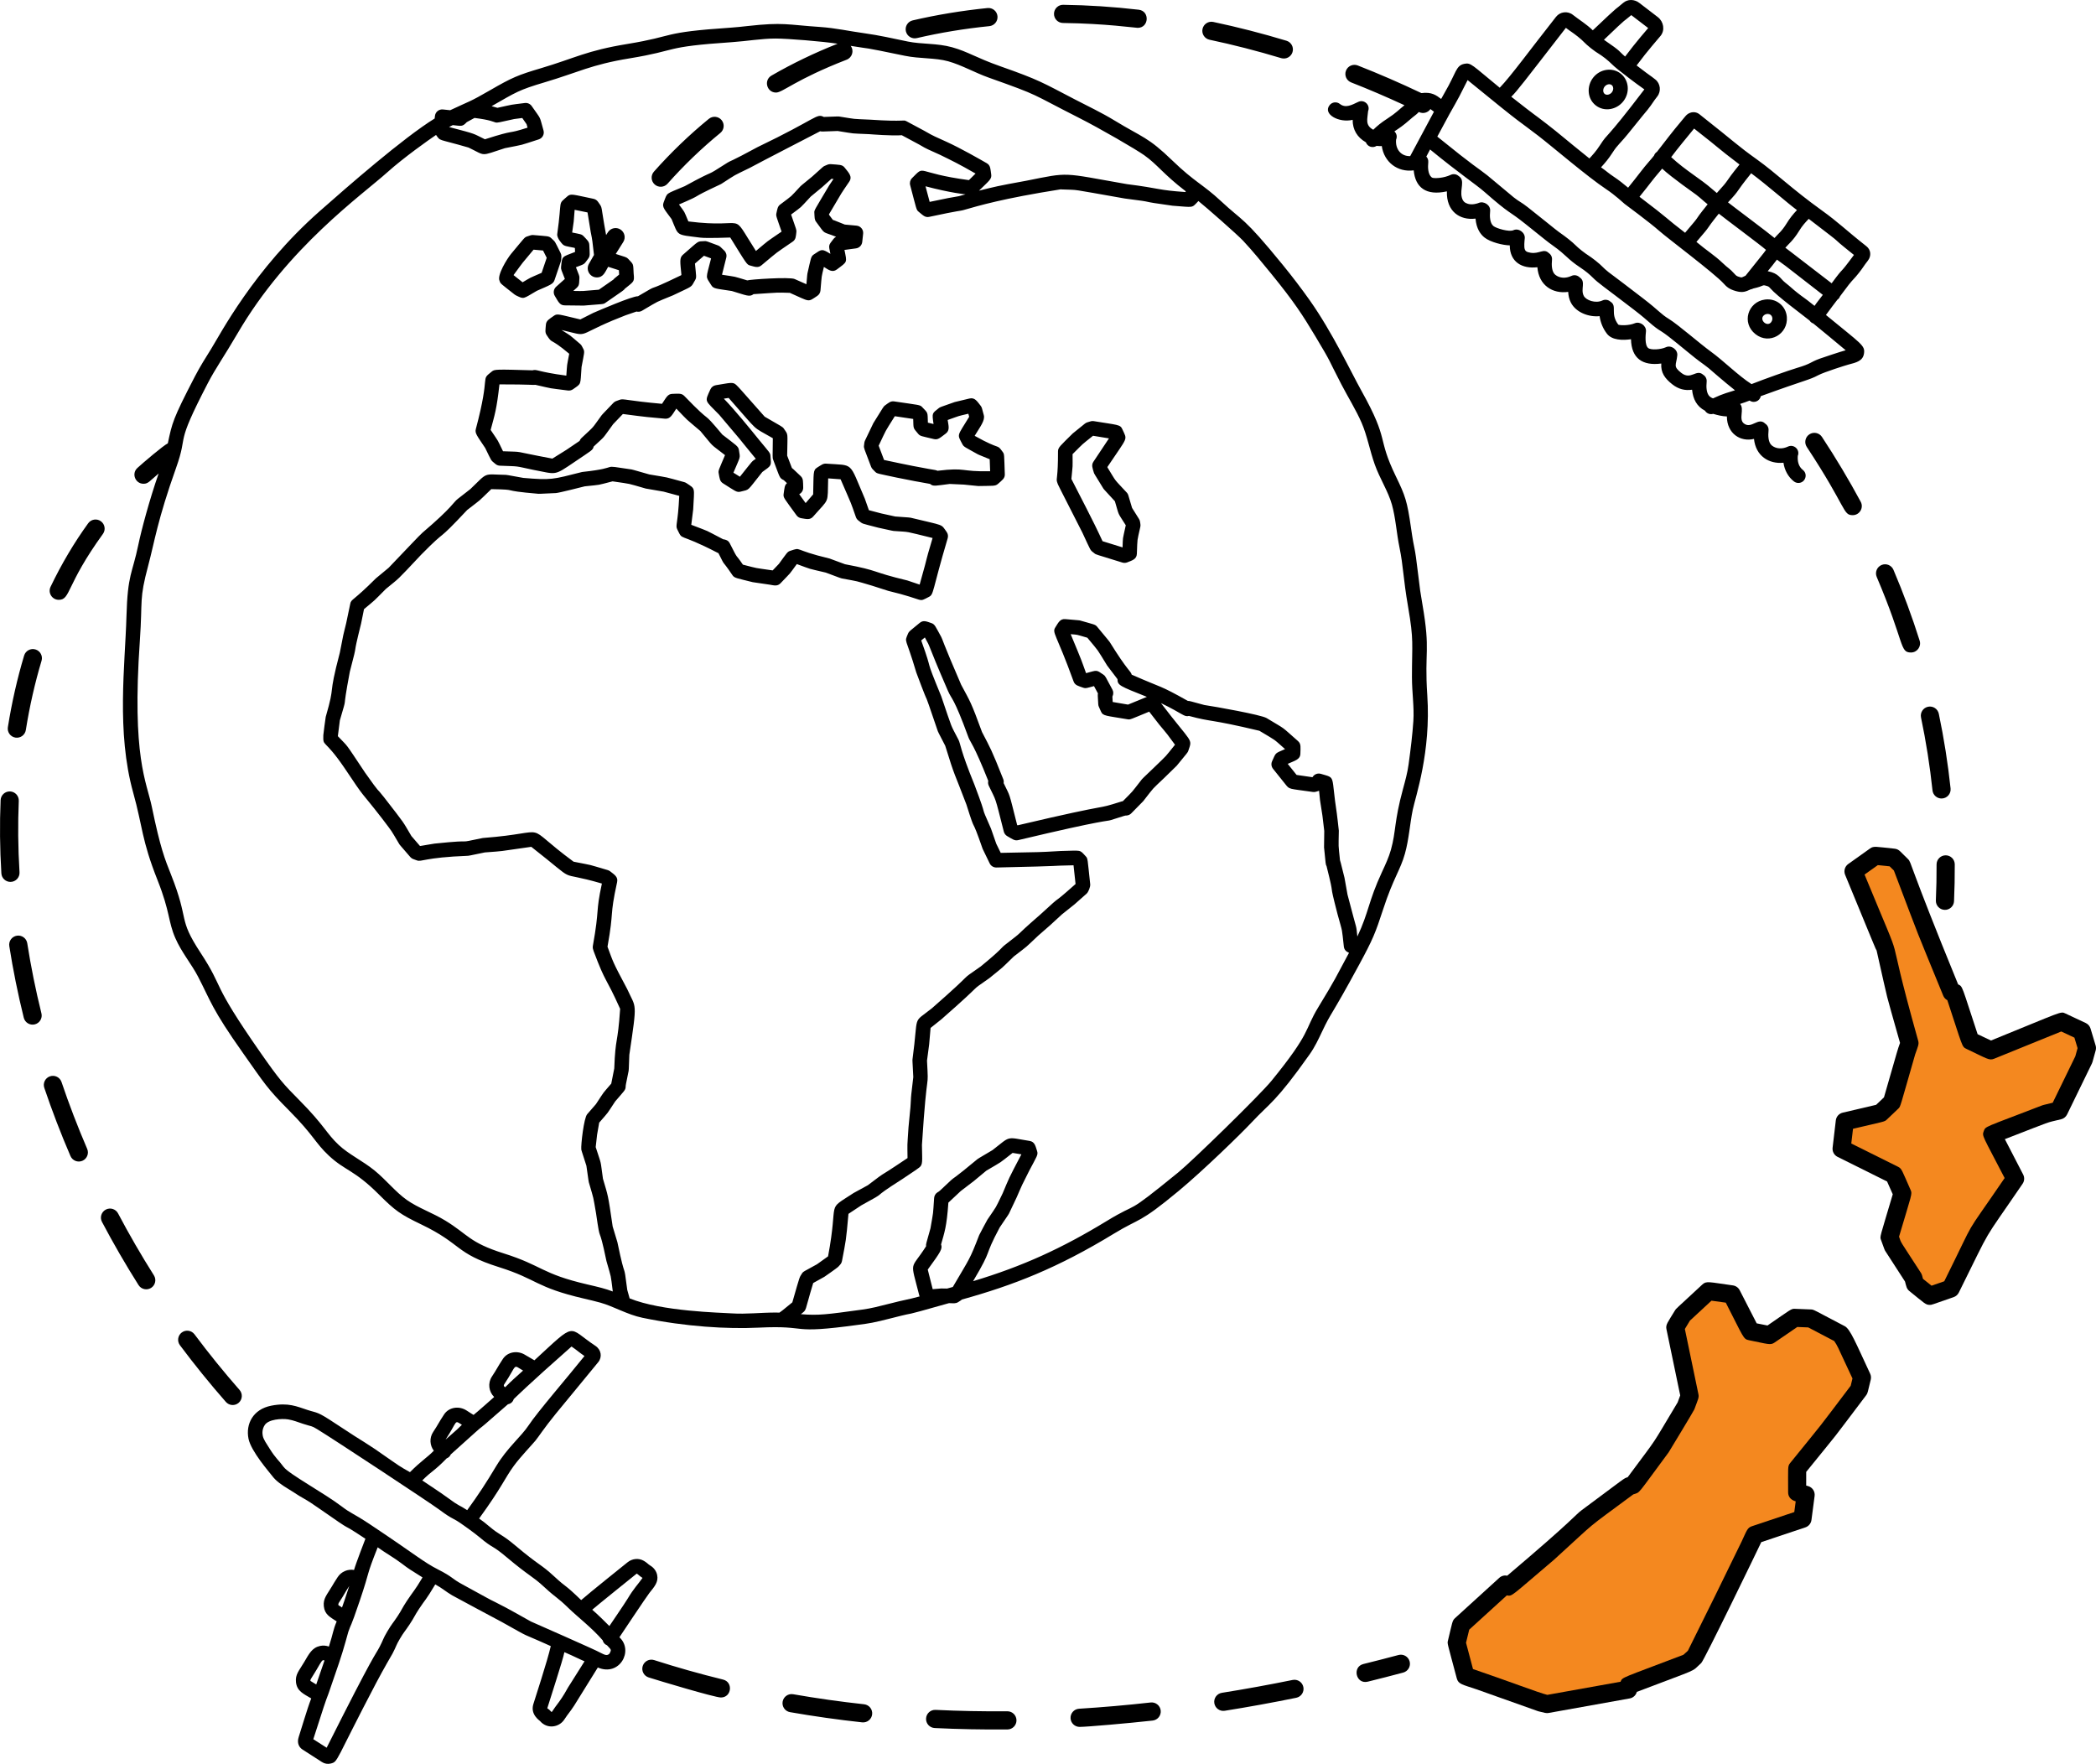<?xml version="1.0" encoding="UTF-8"?>
<svg id="b" data-name="Layer 2" xmlns="http://www.w3.org/2000/svg" width="1152.384" height="969.773" viewBox="0 0 1152.384 969.773">
  <g id="c" data-name="Tight Sketch copy 2">
    <path d="M1133.288,567.112c-39.378,15.982-38.153,16.188-40.925,14.877l-11.233-5.318c-2.597-1.229-1.897-.838-10.477-26.745-2.256-1.204-1.252-.042-16.434-37.143l-12.95-34.16-2.343-2.312-6.508-.659-7.281,5.184,15.077,36.544c1.225,1.934.53-.077,7.064,28.649,7.851,27.986,7.968,27.081,7.255,29.141-2.117,6.119-.298.122-9.555,32.2-.497,1.722-.947,1.838-7.596,8.17-1.338,1.274-.854.901-18.594,5.067l-.953,8.098c27.789,13.821,27.037,12.972,28.032,15.216,4.834,10.892,5.504,11.432,4.813,13.767l-6.583,22.234c1.456,3.993-.601.375,12.043,19.932.28.433.49.906.625,1.403l.498,1.847,4.701,3.77,6.995-2.428c19.348-38.933,8.696-20.842,33.195-56.757-12.228-23.641-12.53-23.01-11.479-25.784,1.082-2.852.997-2.154,32.152-14.181.201-.078.406-.142.614-.192l5.146-1.252,12.429-25.528,1.234-4.473-1.737-5.779-7.227-3.385Z" fill="none" stroke-width="0"/>
    <path d="M1008.455,737.307l-14.284-7.494-6.026-.239c-13.122,8.997-13.521,9.879-16.261,9.333-10.432-2.078-12.347-1.839-13.798-4.665l-9.259-18.044-7.867-1.078-11.84,10.966-2.782,4.592c7.952,38.259,7.961,36.711,7.258,38.618-2.967,8.055.397,1.69-16.169,29.187-16.91,22.795-15.854,21.919-17.872,22.598l-1.567.527c-42.641,31.628-3.989,2.395-65.448,54.448-1.158.979-2.665,1.354-4.09,1.098l-20.673,18.828-1.755,7.208,3.834,14.458c19.942,6.781,36.009,13.034,40.848,14.189l40.282-7.221c1.174-2.755.951-1.988,34.567-14.818l2.442-2.206c5.203-10.488,24.292-48.841,32.279-65.871,1.211-2.579.724-1.865,26.233-10.396l.772-5.879-.545-.154c-2.14-.605-3.617-2.559-3.614-4.783l.013-13.026c.003-3.501,1.01-1.512,34.386-45.593l.968-4.005c-9.689-20.738-7.805-17.064-10.03-20.577Z" fill="none" stroke-width="0"/>
    <path d="M1014.245,729.131c-17.628-9.249-17.004-9.135-18.562-9.196l-8.791-.349c-2.178-.097-2.007.182-15.121,9.173l-5.946-1.184-9.344-18.211c-.74-1.442-2.137-2.433-3.743-2.652-13.25-1.816-14.526-2.579-16.804-.472-15.041,13.93-14.43,13.252-14.947,14.105-4.09,6.75-5.298,7.902-4.771,10.442l7.568,36.412-1.41,3.828c-15.683,26.08-9.332,16.697-27.464,41.138-2.457.827-.3-.418-25.326,18.145-3.776,2.811-3.638,4.436-40.902,35.998-1.529-.324-3.167.084-4.376,1.186l-24.34,22.168c-1.579,1.438-1.441,2.331-3.894,12.405-.407,1.675-.39.884,4.865,20.698.859,3.238,3.005,3.361,10.859,6.031l33.697,11.977c.167.06.337.11.51.151l3.401.812c.378.09.765.135,1.152.135.293,0,.586-.026.876-.078l44.576-7.991c1.905-.341,3.423-1.753,3.919-3.598,35.791-13.661,29.391-10.431,35.42-15.877,1.6-1.445,31.025-62.233,33.009-66.464l24.239-8.106c1.801-.602,3.101-2.179,3.348-4.062l1.735-13.213c.321-2.444-1.2-4.754-3.572-5.424l-1.058-.299.008-7.511c21.586-26.662,10.727-12.774,32.999-42.189.829-1.096.744-1.317,2.488-8.533.265-1.095.149-2.248-.328-3.268-8.004-17.131-10.956-24.544-13.974-26.126Z" fill="#000" stroke-width="0"/>
    <path d="M1017.517,761.889c-20.136,26.595-12.533,16.849-33.28,42.474-1.465,1.809-1.105,2.177-1.119,16.146-.002,2.123,1.193,4.098,4.16,4.937l-.772,5.879-23.312,7.796c-2.531.846-2.793,2.327-5.631,8.379-17.864,36.599-11.079,22.823-29.568,60.091l-2.442,2.206c-34.559,13.19-33.437,12.164-34.567,14.818l-40.282,7.221c-4.635-1.106-21.58-7.637-40.848-14.189l-3.834-14.458,1.755-7.208,20.673-18.828c3.093.555,1.977.692,26.029-19.68,25.471-23.207,15.447-15.052,43.509-35.867,4.04-1.359,1.431,1.15,19.439-23.125.137-.185,13.789-22.724,14.106-23.584,2.115-5.742,2.648-6.489,2.266-8.329l-7.46-35.892,2.782-4.592,11.84-10.966,7.867,1.078c9.872,19.24,9.569,20.022,12.707,20.647,10.686,2.129,11.841,2.855,14.127,1.287l12.484-8.559,6.026.239,14.284,7.494c2.23,3.521.345-.152,10.03,20.577l-.968,4.005Z" fill="#f4881f" stroke-width="0"/>
    <path d="M1152.173,574.788l-2.789-9.275c-.407-1.352-1.37-2.467-2.648-3.066l-11.2-5.247c-2.73-1.278-1.394-1.151-40.896,14.881l-7.341-3.476c-8.869-26.781-8.108-26.183-10.72-27.398-27.747-67.808-25.456-66.81-27.563-68.891l-4.36-4.303c-.807-.796-1.861-1.292-2.988-1.406-10.306-1.043-11.458-1.573-13.487-.128l-12.019,8.556c-1.883,1.34-2.592,3.802-1.71,5.938,17.181,41.643,16.688,40.637,17.313,41.624,7.656,33.656,3.554,17.561,12.876,50.794-1.767,5.11-.181-.04-8.83,29.933l-4.3,4.095-18.381,4.317c-2.034.478-3.552,2.178-3.796,4.253l-1.768,15.025c-.245,2.081.844,4.092,2.72,5.025l27.231,13.544,3.123,7.037c-7.229,24.415-7.188,23.094-6.433,25.164,1.986,5.443,1.923,5.407,2.34,6.052l10.832,16.754c.691,2.563.845,3.992,2.406,5.243,8.39,6.728,8.882,7.593,11.214,7.593,1.124,0,.374.16,13.131-4.268,1.228-.426,2.24-1.317,2.818-2.481,19.404-39.046,11.478-25.246,35.078-59.843,1.028-1.507,1.147-3.458.309-5.079l-10.063-19.456c27.771-10.72,21.497-8.632,30.931-10.927,1.437-.35,2.643-1.321,3.29-2.651l13.651-28.039c.133-.274.241-.559.322-.853l1.737-6.294c.249-.901.238-1.855-.031-2.75Z" fill="#000" stroke-width="0"/>
    <path d="M1141.017,580.75l-12.429,25.528c-5.51,1.341-5.339,1.282-5.76,1.444-32.29,12.465-31.092,11.387-32.152,14.181-1.056,2.784-.747,2.149,11.479,25.784-24.503,35.92-13.845,17.818-33.195,56.757l-6.995,2.428-4.701-3.77c-.408-1.515-.555-2.374-1.122-3.25-12.561-19.428-10.512-15.733-12.043-19.932,7.015-23.691,7.371-23.38,6.36-25.658-4.847-10.921-4.784-11.713-6.917-12.774l-25.705-12.784.953-8.098c17.647-4.144,17.273-3.81,18.594-5.067l6.25-5.952c1.386-1.32.748-.147,9.313-29.829,1.591-4.599,2.219-5.618,1.675-7.554-21.015-74.914-3.687-28.841-29.485-91.37l7.281-5.184,6.508.659,2.343,2.312c16.307,43.017,10.114,27.229,27.125,68.803.446,1.089,1.253,1.964,2.258,2.5,8.482,25.615,7.892,25.522,10.477,26.745,11.419,5.406,12.523,6.527,15.225,5.432l36.933-14.99,7.227,3.385,1.737,5.779-1.234,4.473Z" fill="#f4881f" stroke-width="0"/>
    <path id="d" data-name="Globe" d="M131.706,764.188c1.821,2.076,1.614,5.235-.462,7.056-2.077,1.82-5.235,1.614-7.056-.462-8.781-10.012-17.28-20.504-25.26-31.183-1.653-2.212-1.2-5.345,1.012-6.999,2.212-1.653,5.345-1.2,6.999,1.012,7.825,10.472,16.158,20.758,24.768,30.576ZM553.82,940.859c-13.345.115-26.575-.149-39.439-.771-2.754-.131-5.102,1.994-5.235,4.753-.133,2.758,1.995,5.102,4.753,5.235,13.107.633,26.488.897,40.006.782,2.762-.024,4.981-2.281,4.958-5.042-.023-2.688-2.181-4.958-5.042-4.958ZM632.63,936.026c-13.18,1.477-26.42,2.631-39.353,3.432-2.756.17-4.852,2.543-4.681,5.299.164,2.651,2.365,4.691,4.985,4.691,3.85,0,26.972-2.007,40.162-3.484,2.744-.307,4.72-2.781,4.412-5.525s-2.78-4.723-5.525-4.412ZM710.69,923.639c-13.012,2.652-26.099,5.03-38.899,7.068-2.727.434-4.586,2.997-4.152,5.724.432,2.712,2.978,4.585,5.724,4.152,12.941-2.061,26.171-4.464,39.324-7.145,2.706-.552,4.452-3.192,3.901-5.898-.551-2.706-3.191-4.446-5.898-3.901ZM64.911,667.132c-1.289-2.442-4.312-3.378-6.755-2.088-2.442,1.289-3.377,4.313-2.088,6.755,6.213,11.775,12.979,23.462,20.107,34.738,1.475,2.334,4.565,3.03,6.898,1.554,2.334-1.476,3.03-4.564,1.554-6.898-6.99-11.057-13.623-22.517-19.716-34.062ZM32.305,329.786c6.592,0,3.822-7.983,24.277-36.222,1.62-2.236,1.12-5.362-1.116-6.982-2.236-1.62-5.362-1.121-6.982,1.116-7.75,10.699-14.71,22.451-20.685,34.927-1.595,3.331.856,7.161,4.506,7.161ZM10.729,479.565c-.834-13.654-.929-26.778-.402-39.224.117-2.759-2.025-5.09-4.784-5.207-2.776-.107-5.09,2.025-5.207,4.784-.558,13.181-.418,26.654.412,40.256.162,2.652,2.364,4.695,4.986,4.695,2.896,0,5.171-2.437,4.996-5.305ZM14.99,518.61c-.427-2.728-2.983-4.592-5.712-4.167-2.728.426-4.594,2.984-4.167,5.712,2.042,13.057,4.719,26.311,7.959,39.393.662,2.671,3.363,4.316,6.056,3.651,2.68-.664,4.315-3.375,3.651-6.056-3.17-12.799-5.79-25.764-7.787-38.534ZM33.825,594.896c-.885-2.616-3.722-4.02-6.338-3.135-2.616.884-4.02,3.722-3.135,6.338,4.253,12.577,9.095,25.189,14.391,37.487,1.092,2.536,4.033,3.707,6.57,2.615,2.536-1.092,3.707-4.034,2.615-6.57-5.19-12.052-9.935-24.411-14.103-36.735ZM19.493,357.064c-2.645-.793-5.432.707-6.226,3.352-3.767,12.555-6.776,25.807-8.944,39.388-.435,2.727,1.422,5.291,4.149,5.726,2.738.435,5.292-1.432,5.726-4.149,2.098-13.144,5.007-25.959,8.647-38.09.793-2.645-.707-5.433-3.352-6.226ZM397.541,923.423c-12.783-3.133-25.527-6.735-37.878-10.705-2.631-.846-5.446.601-6.291,3.23s.601,5.445,3.23,6.291c5.402,1.736,36.409,11.042,39.752,11.042,5.879,0,6.896-8.457,1.187-9.857ZM475.088,937.009c-13.121-1.433-26.245-3.29-39.006-5.518-2.725-.478-5.311,1.345-5.786,4.065-.475,2.72,1.345,5.311,4.065,5.786,12.971,2.265,26.308,4.152,39.641,5.608,2.746.298,5.214-1.682,5.513-4.428.3-2.745-1.682-5.214-4.427-5.513ZM768.902,909.921c-6.402,1.708-12.889,3.374-19.28,4.948-6.339,1.563-4.134,11.312,2.393,9.71,6.453-1.59,13.002-3.271,19.466-4.996,2.668-.712,4.254-3.452,3.542-6.12-.712-2.668-3.455-4.256-6.12-3.542ZM784.729,382.268c2.083,31.299-6.499,55.73-7.99,62.939-1.609,7.784-2.054,16.09-4.307,24.149-2.556,9.143-6.383,13.398-11.979,30.584-4.261,13.091-5.723,16.652-13.158,30.383-16.004,29.57-15.087,25.546-20.39,36.793-1.988,4.216-4.044,8.577-6.856,12.553-18.801,26.588-21.794,26.61-31.772,37.291-6.05,6.475-26.877,26.711-40.231,37.804-22.142,18.393-20.919,14.545-35.624,23.507-31.166,18.992-55.191,28.331-83.561,36.214-.465.428-.297.286-2.042,1.409-1.342.863-2.415.631-5.058.575-31.26,8.863-13.522,3.614-31.523,8.237-10.303,2.646-12.144,2.833-17.856,3.616-40.16,5.524-26.097.191-55.366,1.617-17.147.834-40.039-.514-63.758-5.418-8.457-1.748-15.739-6.243-23.159-8.318-2.927-.818-5.973-1.526-8.918-2.211-27.002-6.277-25.538-10.611-46.771-17.297-24.482-7.709-20.225-12.658-42.815-23.508-11.521-5.534-14.367-7.566-23.308-16.506-13.6-13.595-18.529-12.941-27.466-21.292-7.694-7.189-8.092-10.936-21.87-24.819-12.279-12.377-13.271-14.515-25.287-31.51-17.418-24.636-17.677-28.436-24.779-42.118-3.572-6.877-9.089-13.368-12.488-21.182-4.052-9.314-2.747-14.139-9.789-31.889-8.846-22.293-8.116-29.218-13.355-48.003-9.347-33.485-4.456-70.402-3.723-96.969.653-23.528,3.197-23.27,6.512-39.304,1.649-7.976,6.153-24.897,11.181-39.266-5.113,4.346-5.746,5.646-8.312,5.646-4.547,0-6.731-5.621-3.375-8.69,2.938-2.687,14.313-12.41,16.732-13.53,2.414-11.223,2.539-12.996,14.888-36.781,2.746-5.287,5.928-10.363,9.005-15.271,4.83-7.704,23.219-43.459,59.499-75.502,15.207-13.43,46.05-40.395,63.318-51.047l.166-1.449c.25-2.18,2.211-3.751,4.389-3.524l3.982.416c11.023-5.217,10.225-4.202,22.009-11.023,11.994-6.946,15.291-8.326,27.831-12.048,18.901-5.611,25.013-9.654,47.426-13.325,27.644-4.527,17.524-6.338,57.215-9.014,2.981-.201,5.931-.529,9.054-.877,19.716-2.194,21.492-.713,39.84.521,8.365.564,16.33,2.353,24.221,3.428,8.207,1.118,16.201,2.961,23.969,4.566,7.627,1.577,16.157.857,24.415,3.167,8.776,2.454,13.017,5.704,26.669,10.51,21.442,7.548,22.9,8.854,40.892,18.197,7.186,3.729,14.587,7.211,21.596,11.483,15.8,9.627,18.361,8.967,31.984,22.14,12.115,11.718,16.96,13.192,26.485,22.091,12.534,11.712,12.059,8.131,34.118,35.174,5.362,6.584,10.366,13.153,14.873,19.525,12.437,17.588,22.76,39.618,28.5,49.905,15.636,28.029,8.134,24.829,18.901,47.004,5.043,10.386,6.173,13.508,8.217,27.868,2.166,15.206,1.819,7.513,4.018,26.252.935,7.983,1.161,9.476,2.32,16.2,4.538,26.295,1.002,24.877,2.664,49.927ZM246.888,69.836c15.843,4.154,12.741,3.378,19.723,6.742,18.176-5.831,10.897-2.372,23.447-6.39l-.542-1.894-2.367-3.417-4.425.57c-16.268,3.541-4.066,1.624-21.839-.607-.296.125-.019-.017-4.247,2.316-2.444,2.6-2.894,2.131-7.693,1.631-.692.343-1.38.69-2.057,1.048ZM336.913,710.053c-1.321-10.226-.561-6.397-3.487-16.728-4.696-22.598-2.947-7.119-5.735-26.371-1.817-10.243-.882-6.358-3.952-16.932-.123-.424-.067-.189-1.332-9.085-2.848-8.868-2.753-8.452-2.813-9.048-.246-2.451,1.388-17.16,3.247-19.302l4.815-5.541c5.322-8.042,2.866-4.783,8.416-11.268.034-.367.183-1.028,1.646-8.312.678-18.105,1.875-12.42,3.234-32.798-8.252-18.423-7.709-13.404-14.533-31.632-.355-1.11-.672-1.828-.465-2.983,3.834-21.323,1.36-17.657,4.97-34.28-27.106-7.892-10.995,1.608-38.822-20.189-21.074,2.953-13.026,2.108-25.546,3.082-9.189,1.892-8.736,1.823-9.205,1.84-24.458.948-25.366,3.545-28.227,2.515-1.784-.64-2.678-.824-3.537-1.819-6.154-7.131-5.838-6.725-6.09-7.15-5.219-8.761-3.031-5.552-9.436-14.049-13.038-16.818-8.17-9.042-20.812-27.987-11.238-16.451-11.638-11.023-11.491-17.789.007-.328,1.17-9.555,1.321-10.077,5.673-19.591.839-9.035,7.768-35.37,3.775-19.859,1.273-4.809,5.719-26.823.545-2.695,1.288-1.163,14.107-13.99.214-.214.239-.221,6.986-5.785,10.142-10.541,16.98-17.927,18.651-19.35,16.606-14.139,16.797-16.549,19.388-18.565l6.888-5.362c10.027-9.652,6.761-8.074,19.57-7.829.497.01.024-.046,9.563,1.671,15.474,1.313,16.014.877,32.076-3.191.182-.046.367-.08.553-.1,22.837-2.462,7.73-4.193,26.91-1.352.39.059.017-.03,9.729,2.736,12.102,2.063,7.087.955,19.247,4.245.418.113.814.293,1.175.533,5.139,3.427,4.277,2.019,3.704,14.467-.012.253-.128,1.118-1.051,8.448,11.419,4.41,6.109,2.035,17.5,7.938,1.58.227,2.855.628,3.675,2.251,5.06,10.005,2.542,4.842,7.208,11.719,9.032,2.301,5.332,1.56,16.37,3.164l3.419-3.586c4.412-5.985,4.585-6.64,6.214-7.17,6.745-2.193.752-.726,21.624,4.221.351.083.02-.025,8.508,3.138,19.507,3.67,13.817,4.039,34.285,8.93.314.076.716.225,6.755,2.272,6.002-21.303,1.858-7.879,7.115-25.617-16.349-3.975-11.591-3.164-21.396-3.871-.441-.032-.022.036-8.452-1.796-10.072-2.648-8.116-1.825-10.944-3.956-.629-.474-1.104-1.123-1.366-1.865-3.257-9.24-1.417-4.64-8.417-20.797l-6.832-.501c-.414,14.521.918,10.486-8.261,21.014-1.751,2.008-3.836,1.293-6.499.896-1.068-.159-2.026-.743-2.656-1.62-6.73-9.351-7.395-9.626-7.068-11.777.516-3.39.454-4.661,1.831-5.884l-1.739-1.643c-2.512-1.195-2.063-1.346-5.861-11.263-.402-1.051-.303-1.128-.176-11.749l-.061-.089c-12.161-7.063-6.651-2.255-24.234-22.124l-2.634.411c6.023,6.196,14.423,16.535,19.465,22.766,5.579,6.793,6.008,6.939,6.145,8.601.474,5.723.837,5.144-4.452,8.948-8.865,11.077-6.694,9.436-11.941,10.805-2.216.575-3.031-.417-9.688-4.576-1.84-1.15-1.851-2.859-2.361-5.49-.306-1.578.015-1.778,3.458-9.955l-.013-.085c-9.127-7.115-5.299-3.425-13.534-13.226-9.464-8.078-5.616-4.448-13.211-12.312-2.2,3.266-3.249,5.808-6.226,5.536-8.825-.792-9.896-.82-23.023-2.565l-.218.081-5.249,5.476c-6.706,9.172-3.706,5.74-10.734,12.335-.46,2.051-1.135,2.079-10.273,8.303-11.901,8.062-9.841,6.939-22.948,4.489-10.927-2.286-6.703-1.806-18.348-2.279-.889-.036-1.739-.367-2.419-.94-2.821-2.383-1.766-.93-5.637-8.791-4.585-6.868-5.757-8.144-5.152-10.41,8.436-31.633,2.086-26.232,8.847-31.68,1.472-1.186,2.487-1.192,22.347-.613,2.39-.77,2.585.821,18.557,2.915.566-7.565.124-4.096,1.591-12.016-11.268-9.509-8.805-4.802-12.42-10.317-.966-1.474-.631-2.665-.41-5.634.174-2.349,1.915-3.139,4.362-4.905,1.961-1.415,2.649-.791,14.567,1.978.083-.02,6.945-3.522,7.172-3.619,2.631-1.113,21.542-9.317,24.533-9.129,14.387-8.449.799-.444,23.725-11.548l.154-.267c-.679-7.129-1.157-9.277.825-10.995,9.472-8.202,7.6-7.243,11.906-7.499,1.106-.062,1.11.051,7.409,2.381,1.051.388,1.446.927,3.422,2.828,1.033.994,1.456,2.463,1.108,3.854l-2.354,9.415c9.086,1.441,5.089.524,13.915,3.12,1.215-.526,23.387-2.027,26.062-.743,1.101.528.287.158,6.438,2.853.498-5.658.472-5.565.565-5.962,1.948-8.336,1.807-9.292,3.562-10.454,4.315-2.859,4.249-3.273,9.06-.295-.983-4.915-1.263-4.423,1.768-8.274.373-.474.845-.853,1.376-1.114-8.266-3.297-5.392-.732-11.01-8.238-.924-1.234-.797-2.263-.957-4.863-.101-1.634-.194-1.026,8.199-15.223.105-.179.034-.064,2.328-3.45l-1.119-.09c-6.421,5.766-3.787,3.52-11.368,9.743-6.864,7.343-4.073,4.793-10.825,9.895,2.914,8.469,3.048,8.441,2.895,9.668-.275,2.206-.198,3.984-2.004,5.229-10.686,7.353-6.755,4.337-17.202,13.034-1.913,1.591-3.732.753-6.138.12-1.899-.5-1.77-.486-10.986-15.375l-.116-.033c-.102.004-12.898.501-16.425.048-13.744-1.746-11.726-.728-15.746-10.19-3.656-5.07-5.407-6.511-4.359-9.181,2.284-5.818.67-4.2,11.599-8.916,19.787-10.842,8.929-3.574,23.575-12.967,1.724-1.102.965-.094,16.455-8.5,32.984-15.821,32.283-18.657,36.435-16.596,8.269-.287,7.952-.307,8.487-.222,10.105,1.589,6.222,1.223,16.89,1.713,20.008,1.349,18.017-.201,20.12.904,19.421,10.231,8.642,5.226,21.854,11.219,8.187,3.731,18.328,9.586,22.225,11.818,2.07,1.187,1.983,2.984,2.458,6.143.402,2.678-1.266,3.561-6.722,8.96,9.022-2.219,9.697-2.495,25.903-5.436,24.307-4.841,19.075-4.531,55.383,1.836,18.815,2.386,16.655,3.287,32.347,4.366l-.038-.485c-12.283-9.414-15.472-14.629-22.762-19.784-4.666-3.299-24.075-14.578-35.864-20.541-27.409-13.863-20.545-11.781-49.589-22.104-7.755-2.756-14.863-6.905-22.281-8.979-7.178-2.006-15.659-1.337-23.881-3.037-26.163-5.409-16.842-3.316-29.75-5.448,2.01,2.748.761,6.446-2.211,7.6-28.151,10.931-35.149,18.07-38.833,18.07-5.099,0-6.922-6.776-2.509-9.329,11.5-6.653,23.726-12.536,36.352-17.516-8.136-1.275-27.625-2.857-34.079-2.857-7.796,0-15.873,1.448-23.897,1.988-38.886,2.622-28.668,4.372-56.459,8.928-21.101,3.454-28.31,7.717-46.442,13.099-14.589,4.331-15.676,5.381-29.343,13.164l3.186.919c9.936-2.164,6.02-1.478,15.068-2.644,1.483-.193,2.948.461,3.799,1.689,5.584,8.06,4.019,4.807,6.477,13.394.595,2.077-.568,4.251-2.626,4.91-11.71,3.749-6.877,2.493-18.628,4.841-13.904,4.461-10.106,4.4-19.958-.348-17.446-5.068-15.208-3.282-17.879-6.931-3.772,2.536-17.771,12.434-26.741,20.493-13.991,12.57-54.741,41.193-82.389,88.619-7.399,12.695-12.039,19.072-16.342,27.361-18.701,36.023-10.335,26.561-17.44,46.533-10.323,28.999-11.781,40.405-15.313,53.661-5.115,19.193-3.023,18.186-4.608,41.255-4.481,64.426,3.703,77.559,6.6,91.571,4.721,22.832,7.116,28.585,10.55,37.239,10.337,26.052,3.432,23.402,16.236,42.944,13.529,20.653,4.782,14.548,33.035,55.025,10.34,14.814,12.584,17.245,21.315,26.045,13.749,13.859,14.743,18.154,21.652,24.608,5.527,5.164,13.133,8.69,19.603,13.959,6.46,5.263,11.52,11.801,17.752,16.208,6.228,4.405,14.048,7.018,21.18,11.364,12.581,7.668,13.102,12.042,31.995,17.992,21.668,6.824,20.583,11.184,46.18,17.135,6.337,1.473,9.662,2.255,13.921,3.853ZM510.081,698.017l2.712,10.768c6.044-.495,3.973-.422,7.924-.339,1.05-.294,2.099-.584,3.146-.874,9.491-16.234,9.14-14.663,14.499-28.526.151-.39,4.35-8.234,4.529-8.5,5.719-8.452,3.82-5.097,8.416-14.55,3.858-9.107,2.626-6.773,10.253-21.342l-4.835-.785c-8.257,6.417-4.515,3.886-14.442,9.77-8.326,6.935-5.091,4.373-14.068,11.206-4.863,4.568-6.611,6.22-6.792,6.365-.963,13.517-2.111,16.141-4.018,22.983.881,2.387-.194,4.02-7.324,13.824ZM741.693,523.856c-1.6-.673-2.645-1.683-2.843-3.408-1.238-10.788-.411-6.742-3.429-17.669-5.531-21.347-.951-6.151-6.072-26.571-.559-.994-.42-.825-1.387-10.318-.037-.365-.027-.02.114-9.049l-1.004-8.405c-1.713-11.021-1.2-7.129-1.843-13.651l-1.694.509c-.557.168-1.143.213-1.722.128-13.53-1.947-12.73-1.271-15.098-4.243l-6.797-8.495c-.942-1.177-1.142-2.783-.518-4.155,2.28-5.011,1.375-4.116,7.128-6.678-7.193-6.301-4.032-3.991-14.116-10.071-28.405-6.757-25.47-4.582-38.702-8.158-2.737.695-3.054-1.061-15.403-7.049,17.381,22.812,17.395,19.119,15.026,26.216-.333.994-.302.782-6.378,8.223-.234.285.014.024-6.751,6.586-7.542,7.227-4.894,4.245-11.646,12.874-.224.286-.069.108-6.592,6.717-.695.705-1.626,1.126-2.614,1.184-1.068.062.364-.316-8.599,2.503-2.529.798-2.15-.593-50.949,11.026-1.977.469-3.116-.54-6.007-2.187-.944-.538-1.629-1.438-1.896-2.491-5.231-20.615-3.884-16.001-8.271-25.248-.404-.853-.482-1.786-.275-2.648-8.075-20.352-9.964-21.382-10.873-23.879-8.335-22.764-9.095-20.52-11.31-25.639-12.64-29.199-8.785-22.338-12.68-29.336l-2,1.644c7.325,20.315.993,6.374,11.021,30.738,6.703,19.594,4.588,14.395,9.443,23.811,1.207,2.337.816,5.197,8.808,24.775,8.361,22.108,1.928,7.88,9.103,24.171.1.225.381,1.058,2.874,8.25l2.46,5.039c25.246-.556,18.314-.191,32.973-1.028,11.777-.233,10.165-.951,13.758,2.907,1.209,1.298.924,1.133,2.468,15.362.154,1.416-.949,4.261-2.013,5.209-8.128,7.223-5.019,4.626-13.539,11.381-8.014,7.392-5.031,4.71-13.023,11.667-8.208,7.713-4.702,4.719-13.446,11.477-7.917,7.667-4.408,4.557-13.465,11.94-12.705,8.914-.237-.262-26.356,22.616l-5.92,4.723c-.939,11.181-.502,7.063-1.964,17.961.96,18.704.18.011-2.786,46.38.09,8.825.676,10.824-1.543,12.449-2.318,1.698-.262.282-9.271,6.33-19.623,12.445-5.923,5.387-22.54,14.435l-7.048,4.668c-1.387,15.484-1.338,14.154-3.567,25.959-.261,1.38-1.031,2.014-2.098,3.18-.524.572-7.321,5.327-7.572,5.465l-6.146,3.418c-5.104,16.777-3.214,14.222-6.787,17.133,9.714.796,14.056.183,33.901-2.538,4.683-.638,9.225-1.804,14.034-3.039,10.755-2.76,9.617-2.091,17.349-4.179-.074-.179-.137-.362-.185-.551-5.113-20.228-4.945-13.334,3.758-27.051-.159-1.144-.075-.962,2.404-9.86,1.771-10.293,1.286-6.474,2.012-16.673.091-1.278.789-2.436,1.877-3.112,1.368-.851.032.287,7.426-6.659,1.667-1.562.933-.258,14.518-11.583.354-.295.044-.085,8.25-4.949,10.33-8.028,7.146-7.211,20.438-5.054,2.87.466,3.237,2.936,4.089,5.525.705,2.141-.127,2.862-4.308,10.846-7.849,15.404-2.639,6.068-11.15,23.601-.195.401-.012.09-5.092,7.598-9.3,17.419-3.29,10.491-14.631,29.542,27.284-8.189,48.929-18.135,73.255-32.959,19.388-11.816,8.458-1.524,39.575-26.874,7.796-6.349,44.896-42.55,51.245-50.345,22.094-27.122,17.899-27.61,25.693-40.397,10.022-16.448,9.617-16.464,15.489-27.31.476-.879.955-1.768,1.433-2.658ZM776.29,372.409c0-18.965,1.115-20.019-2.108-38.708-2.768-16.04-2.616-22.415-4.718-32.584-1.671-8.079-2.105-16.238-4.178-23.655-2.058-7.361-6.659-14.264-9.452-22.123-2.742-7.713-4.172-15.874-7.214-22.871-3.109-7.149-7.461-14.075-11.166-21.208-7.847-15.124-4.801-10.546-14.227-26.29-7.075-11.82-11.644-18.915-24.381-34.563-4.935-6.059-10.038-12.324-15.384-18.046-3.143-3.365-20.732-18.806-24.581-21.835-3.945,4.095-2.177,3.414-14.208,2.574-21.231-2.901-6.58-1.48-26.243-3.956-32.364-5.659-24.014-4.535-34.776-5.002-.161-.007-.321-.023-.48-.05-32.2,5.091-44.885,8.958-53.665,11.459-1.6.459-1.582.018-18.612,3.674-2.298.492-3.422-.856-5.811-2.8-1.366-1.112-1.1-1.168-4.685-14.644-.368-1.383.031-2.857,1.046-3.866,7.7-7.649,1.105-2.899,31.228,1.113l.046-.008,3.641-3.603c-9.751-5.588-12.609-6.893-19.447-10.261-14.219-6.449-1.605-.544-21.109-10.815-5.525.419-16.7-.497-17.956-.582-11.116-.51-6.59-.053-17.302-1.738-9.205.32-8.786.375-9.615.133-3.218,1.7-31.596,16.281-38.789,20.181-10.051,4.913-6.479,2.937-15.5,8.723-.149.096-.306.183-.467.258-19.559,9.132-7.422,4.438-22.876,11.106,3.696,5.124,2.406,2.825,5.165,9.32,33.655,4.276,22.271-6.881,37.141,16.241,8.186-6.815,4.509-4.039,14.11-10.646-2.843-8.265-3.187-8.636-2.842-10.13.539-2.332.618-3.662,2.053-4.747,7.564-5.716,4.974-3.433,11.178-10.071.282-.301.015-.058,6.405-5.296,6.309-5.665,6.078-5.554,6.887-5.901,1.376-.591,2.13-1.037,3.371-.944,4.785.385,6.277.173,7.634,1.915,2.08,2.671,4.464,4.832,2.507,7.72-5.235,7.728-2.764,3.781-11.12,17.915l.019.294,2.087,2.79c.496.125.113-.002,6.586,2.58l6.465.6c2.224.206,3.85,2.196,3.607,4.417l-.496,4.546c-.2,1.828-1.619,3.284-3.441,3.53l-6.335.856c1.443,7.215,1.741,6.263-4.18,10.743-2.549,1.929-4.719.087-7.125-1.403-1.5,6.422-1.052,3.527-1.883,12.962-.107,1.217-.765,2.319-1.786,2.991-5.432,3.574-3.634,3.31-15.062-1.704-8.264-.185-3.883-.32-19.954.72-2.228,1.787-4.186.552-11.927-1.724-8.589-1.362-10.02-1.123-11.306-3.193-3.275-5.273-3.062-2.935-.108-14.746l-3.907-1.445-4.958,4.294c.669,7.018.957,7.586.117,9.041-2.581,4.47-.725,2.876-12.169,8.409-10.591,4.384-6.693,2.4-17.078,8.499-.94.552-2.025.679-3.016.426-7.231,2.45-4.257,1.346-13.172,4.941-20.705,8.762-12.567,8.804-28.059,5.204,6.14,3.897,3.247,1.76,10.242,7.663.772.652.989,1.249,1.769,2.75.825,1.588.468,2.119-.983,9.95-.768,10.268.098,8.807-4.659,12.197-.823.586-1.838.837-2.841.708-12.111-1.587-6.846-.638-17.896-3.123-1.24.203-1.97-.252-19.744-.249-1.574,13.997-2.59,16.626-4.838,25.055,5.03,7.535,3.085,4.162,6.804,11.716,12.965.526,2.889-.484,26.962,4.013l.232-.014c9.505-5.918,6.11-3.698,14.904-9.688.211-.594.562-1.137,1.032-1.579,7.727-7.25,5.135-4.386,11.126-12.581.227-.311-.026-.024,6.413-6.742.854-.89,1.671-1.046,3.519-1.727,2.045-.752,3.558.474,23.22,2.235,2.434-3.613,3.131-5.417,5.727-5.478,3.182-.074,4.975-.457,6.516,1.138,17.126,17.733,8.139,6.032,20.931,21.257,7.628,5.946,8.784,6.337,9.109,8.493.736,4.878,1.094,2.683-3.02,12.453l3.561,2.225c7.705-9.628,6.168-8.026,8.731-9.87-14.583-17.756-2.732-3.672-20.12-24.208-8.065-8.296-8.058-6.786-4.849-13.94.554-1.235,1.695-2.106,3.033-2.315,7.712-1.203,9.359-1.993,11.255-.085,2.172,2.184.097-.078,15.565,17.389,10.005,5.811,9.847,5.563,10.533,6.575,2.568,3.784,1.999,1.601,1.84,14.85l2.602,6.793c.44.283.296.185,4.829,4.467,1.541,1.455,1.263,3.081,1.385,6.22.062,1.589-.818,3.026-2.182,3.72l3.518,4.889,4.137-4.787c.336-11.786-.202-13.252,2.218-14.751,2.315-1.435,3.253-2.266,4.907-2.143,15.618,1.145,12.31-1.497,21.289,19.27l2.228,6.321c8.353,2.201,5.011,1.41,14.481,3.469,8.475.611,8.031.556,8.481.666,19.041,4.632,16.445,3.21,19.769,7.792.729,1.006.951,2.294.597,3.486-8.769,29.584-7.509,30.826-10.364,32.272-6.427,3.257-1.176,1.727-22.331-3.329-.234-.056-2.078-.657-8.711-2.792-10.438-3.068-6.572-2.113-16.875-4.052-.521-.098-.195-.011-8.779-3.21-10.921-2.588-6.773-1.37-15.888-4.675-4.913,6.665-2.366,3.627-8.956,10.539-1.729,1.813-3.663,1.167-5.876.795-9.402-1.358-9.091-1.3-9.417-1.384-8.901-2.267-10.007-2.17-11.17-3.884-6.755-9.949-3.322-3.461-7.682-12.081-.176-.062-.347-.136-.514-.222-22.462-11.642-18.709-6.039-22.118-12.844-1.146-2.287.373-2.95,1.084-18.423l-8.571-2.318c-8.72-1.486-9.541-1.612-9.873-1.707-11.038-3.144-6.86-2.271-18.214-3.953-9.394,2.383-5.429,1.674-15.304,2.739-.794.201-14.256,3.631-15.835,3.7-9.595.435-9.244.435-9.611.402-22.986-1.95-9.192-2.238-25.938-2.559-8.36,8.046-4.389,4.571-13.243,11.463-18.375,19.604-9.661,8.711-25.354,24.638-14.298,15.206-11.235,12.074-19.311,18.734-7.898,7.903-4.752,4.996-12.063,11.151l-1.606,7.931c-5.446,21.897-.924,6.465-6.202,26.528-4.796,25.362-.672,10.125-5.473,26.708l-1.101,8.661c6.273,6.669,3.022,2.143,14.937,20.006,9.179,12.988,5.659,7.44,10.423,13.554,12.263,15.819,9.817,12.52,15.081,21.356l4.723,5.472,7.985-1.321c25.517-2.639,9.506.428,26.292-3.028.165-.034.333-.058.5-.07,39.719-3.046,19.51-9.165,49.655,13.044,12.114,2.398,6.361,1.005,18.783,4.622.502.146.97.389,1.378.715,2.199,1.756,4.407,2.978,3.78,5.865-4.359,20.075-1.52,14.606-5.284,35.536,3.169,8.452,2.415,7.559,10.846,23.333,4.939,10.996,5.628,5.901,1.155,36.107-.329,8.786-.29,8.343-.38,8.795-1.776,8.85-1.569,7.534-1.651,8.881-.107,1.764-.701,2.063-5.731,7.939-5.291,7.993-3.008,4.963-8.809,11.69-1.436,8.157-1.009,5.075-1.92,13.44,3.526,10.976,2.365,5.974,3.987,17.388,2.837,9.771,2.654,7.74,5.338,26.247,2.567,8.47,2.544,8.361,2.602,8.637,4.928,23.721,3.136,8.513,5.431,26.271l1.297,4.628c17.694,7.223,49.891,7.821,56.332,8.255,7.569.509,15.853-.469,23.928-.469.706,0,1.41.021,2.113.043,1.679-1.195.322-.132,7.092-5.647.018-.081.039-.161.062-.241,4.36-15.207,3.756-13.204,5.162-15.516.74-1.217.974-1.143,8.334-5.188l6.077-4.349c6.066-32.119-1.605-24.546,14.013-34.803.207-.137,1.031-.577,7.851-4.291,13.307-10.007.561-.658,21.83-14.94-.095-9.34-.237-4.909.542-17.013,2.362-22.556.211-7.736,2.625-27.525-.502-9.787-.5-9.232-.432-9.747,3.475-25.776-.44-19.218,10.657-28.06,26.575-23.254,13.001-13.292,26.847-23.005,11.503-9.4,11.289-10.264,13.11-11.668,12.716-9.829,2.55-1.989,19.792-16.999,14.364-13.25,3.89-3.001,19.239-16.661l-1.117-10.288c-15.681.306-.466.298-42.406,1.221-1.565.016-2.998-.842-3.682-2.244-3.815-7.813-3.751-7.645-3.874-8-7.018-20.246-3.139-5.968-8.924-24.36-7.052-18.659-6.021-14.086-11.654-32.334-4.069-7.891-3.927-7.575-4.064-7.979-10.608-31.059-1.852-5.529-11.869-32.368-5.888-20.048-6.688-16.023-4.515-21.325.506-1.235.787-1.265,6.456-5.924,2.019-1.66,3.899-.673,6.342.135,1.986.657,2.242,1.857,5.458,7.636.746,1.338.57,2.294,10.956,26.285,5.067,9.461,5.323,9.224,11.458,25.979,4.737,9.129,5.067,9.259,11.674,25.909.281.708.347,1.458.221,2.169,3.919,8.262,2.458,3.461,7.435,23.073l.259.147c57.066-13.451,40.256-7.805,57.144-13.116.23-.072.465-.124.704-.153,6.367-6.452,3.974-3.74,10.454-12.02.282-.362.081-.135,6.855-6.626,7.876-7.64,5.231-4.8,11.363-12.39-8.305-11.438-3.481-4.128-14.192-18.188-10.387,4.262-10.338,4.463-11.851,4.206-12.136-2.068-13.517-1.74-14.665-4.298-1.192-2.659-1.434-3.01-1.488-3.965-.288-5.165-.346-5.168-.157-5.938l-2.183-4.054c-3.68.989-4.495,1.404-5.991.864-2.48-.898-4.438-1.224-5.235-3.428-9.569-26.466-11.997-26.664-9.983-29.801,1.567-2.441,2.519-4.714,5.409-4.464,8.129.71,7.747.646,8.27.796,7.571,2.177,8.199,2.117,9.248,3.384,6.773,8.181,6.691,8.05,6.909,8.403,10.011,16.152,11.504,15.803,12.109,17.962,17.758,7.821,14.542,5.28,30.916,14.457.921-.049.644-.034,8.987,2.221,5.598.805,31.261,5.373,34.252,7.187,11.565,7.013,7.095,3.738,17.269,12.65,1.813,1.589,1.357,3.514,1.304,6.882-.051,3.237-2.857,3.807-6.958,5.634l4.874,6.09,8.74,1.258c.921-1.611,2.835-2.381,4.624-1.845,8.539,2.567,5.394.113,8.767,21.816.016.102,1.099,8.967,1.091,9.417-.162,10.339-.336,6.639.641,16.234.201.467.06.023,2.471,9.636l1.663,9.286c5.931,22.891,4.513,15.22,5.411,23.046,6.38-13.492,5.977-19.195,13.543-35.472,1.937-4.165,3.765-8.099,4.919-12.225,2.873-10.276,1.67-15.243,6.635-33.425,1.267-4.639,2.463-9.021,3.076-13.524,1.205-8.847,2.112-16.289,2.622-23.853.513-7.613-.771-15.727-.771-23.991ZM611.597,383.003l.165,2.95,8.424,1.436,10.371-4.253c-14.984-5.975-16.108-6.318-16.169-9.746-5.267-6.913-5.503-7.205-5.659-7.458-6.337-10.226-3.823-6.759-10.906-15.313-6.853-1.97-4.82-1.565-9.159-1.943,6.747,16.2,5.658,13.695,8.453,21.427,6.278-1.689,5.46-1.961,9.557.831,1.077.735.979.869,4.941,8.228.601,1.115.654,2.412-.017,3.843ZM508.851,102.426l2.279,8.569c19.596-4.207,11.956-1.93,19.708-4.138,0,0-8.32-.807-21.987-4.431ZM367.017,100.999c8.948-10.086,18.714-19.476,29.029-27.909,2.138-1.748,2.454-4.898.706-7.036-1.748-2.137-4.896-2.454-7.036-.706-10.726,8.77-20.879,18.531-30.18,29.014-1.833,2.066-1.644,5.226.422,7.059,2.066,1.833,5.226,1.644,7.059-.422ZM1041.027,313.285c-1.08-2.541-4.014-3.726-6.558-2.646-2.541,1.08-3.726,4.016-2.646,6.558,15.58,36.653,12.491,41.547,18.835,41.547,3.378,0,5.787-3.286,4.77-6.507-4.128-13.076-8.973-26.182-14.401-38.952ZM584.421,12.636c23.639.31,39.523,2.675,41.071,2.675,6.249,0,6.777-9.248.569-9.967-13.965-1.618-27.93-2.528-41.509-2.707-2.672-.059-5.028,2.111-5.065,4.934-.036,2.761,2.173,5.029,4.934,5.065ZM1072.432,433.487c-1.456-13.709-3.632-27.521-6.467-41.051-.566-2.702-3.212-4.438-5.919-3.868-2.703.566-4.435,3.216-3.868,5.919,2.767,13.203,4.89,26.68,6.31,40.056.273,2.567,2.441,4.473,4.966,4.473,2.986,0,5.291-2.584,4.979-5.528ZM1001.719,240.224c-1.519-2.306-4.62-2.943-6.926-1.425-2.306,1.519-2.944,4.62-1.425,6.926,22.181,33.674,19.712,37.512,25.256,37.512,3.741,0,6.203-4.022,4.397-7.373-6.49-12.043-13.657-24.034-21.302-35.64ZM665.005,21.849c13.049,2.756,26.303,6.159,39.396,10.117,2.642.8,5.434-.696,6.233-3.339.799-2.644-.696-5.434-3.339-6.233-13.364-4.04-26.896-7.514-40.223-10.329-2.705-.571-5.354,1.157-5.925,3.859s1.157,5.354,3.859,5.925ZM504.063,20.952c12.842-2.987,26.261-5.202,39.884-6.581,2.747-.278,4.749-2.731,4.471-5.479-.278-2.748-2.725-4.746-5.479-4.471-14.044,1.422-27.887,3.707-41.142,6.79-2.689.626-4.363,3.313-3.737,6.003.625,2.684,3.307,4.363,6.003,3.737ZM1069.733,470.252c-2.77,0-5.013,2.252-5,5.022.029,6.546-.102,13.192-.39,19.754-.121,2.759,2.017,5.093,4.776,5.214,2.744.126,5.093-2.008,5.214-4.776.295-6.722.43-13.531.399-20.238-.012-2.754-2.249-4.978-5-4.978ZM340.554,900.164c8.029,7.4.028,21.777-11.874,16.625-13.007,20.919-12.235,19.781-13.006,20.951-2.612,3.961-3.006,3.996-5.433,7.677-2.859,4.336-9.427,5.4-13.344.807-.317-.364-5.377-3.553-3.693-9.206.906-3.04,7.821-24.016,9.612-31.988-19.085-8.616-8.757-3.111-27.038-13.323-.1-.056-25.355-13.513-27.136-14.561-3.791-2.231-5.45-3.95-9.34-6.031-5.414,9.082-5.291,7.959-8.94,13.493-2.528,3.833-2.371,4.251-5.126,8.428-2.647,4.013-3.082,4.086-5.41,8.015-2.189,3.695-1.814,3.888-4.039,8.125-.019.036-4.959,8.459-9.028,16.209-22.641,43.116-20.758,43.136-24.856,44.191-1.694.435-3.47.132-4.881-.798-5.299-3.495-5.417-3.405-10.84-6.981-1.68-1.108-3.074-3.481-1.945-6.82,1.148-3.396,4.574-15.293,6.877-21.182-4.297-2.571-7.84-3.974-8.381-8.927-.471-4.317,1.733-6.33,4.492-11.037,2.697-4.601,4.354-7.925,8.714-8.88,1.66-.362,3.339-.237,4.888.328,2.572-7.987,2.104-8.6,4.282-13.826-3.633-2.394-6.577-3.744-7.069-8.309-.466-4.319,1.755-6.351,4.497-11.029.739-1.261,1.503-2.565,3.138-5.043,2.021-3.063,5.597-4.486,8.973-3.906,1.014-3.625,6.206-17.027,6.253-17.149-16.894-11.209-2.607-.679-26.118-17.13-2.544-1.78-5.154-3.548-7.863-5.063-3.692-2.064-4.058-2.563-7.948-4.911-4.005-2.42-7.229-4.574-9.494-7.668-1.132-1.546-11.442-13.226-12.85-20.229-1.631-8.121,2.5-16.233,12.545-18.179,9.324-1.808,13.952.419,19.959,2.38,5.613,1.831,4.896.525,15.433,7.531,18.375,12.216,14.153,8.576,30.851,20.392,6.082,4.306,7.422,4.721,9.979,6.259,6.68-6.657,9.145-7.74,13.125-11.791-2.195-2.875-2.553-6.979-.389-10.258,3.068-4.653,2.829-4.839,6.052-9.727,2.603-3.948,8.184-4.876,12.441-2.068,2.38,1.57,2.575,1.638,3.742,2.366,1.949-1.496,11.223-9.761,11.324-9.85-2.989-2.929-3.61-7.636-1.245-11.222,3.066-4.649,2.836-4.848,6.053-9.727,2.587-3.923,8.118-4.86,12.372-2.113,2.536,1.52,3.279,1.934,4.942,2.884,23.684-21.777,17.875-18.277,33.535-7.953,3.236,2.136,3.86,6.148,1.562,8.977-2.115,2.602-23.503,28.577-23.408,28.46-6.482,7.974-9.176,12.301-11.126,14.701-1.641,2.019-8.243,8.888-11.869,13.846-5.114,6.992-6.393,11.487-19.096,28.97,2.527,1.815,2.657,1.86,5.349,4.131,6.579,5.553,6.659,4.045,14.623,10.745,13.651,11.483,13.649,9.859,21.264,16.892,7.779,7.184,4.777,3.329,14.883,13.07,4.834-4.248,24.268-19.762,25.372-20.682,2.644-2.201,6.298-2.558,9.092-.889,2.143,1.28,2.221,1.805,3.566,2.608,1.929,1.151,3.292,3.017,3.739,5.117.829,3.893-1.458,6.434-4.259,9.915-1.486,1.847-16.416,24.263-16.483,24.363ZM333.745,904.582c-1.271-.504-2.086-1.514-2.393-2.739-5.631-6.588-14.143-13.189-18.614-17.552-6.77-6.6-6.348-5.125-13.521-11.752-6.887-6.359-7.753-5.518-20.986-16.646-8.045-6.769-6.828-4.17-14.632-10.753-2.763-2.332-8.717-6.519-8.616-6.447-7.431-5.296-4.875-2.313-13.672-8.843-4.787-3.556-57.943-38.633-66.965-44.107-3.372-2.046-2.531-1.234-7.693-2.918-2.648-.863-5.486-2.017-8.186-2.434-3.703-.572-10.824-.068-12.897,3.075-1.456,2.208-1.4,4.468-1.097,5.977.408,2.033,2.163,4.468,3.656,6.851,3.67,5.859,4.796,6.115,7.807,10.229,2.809,3.836,22.027,14.239,31.574,21.456,6.451,4.881,5.506,3.183,16.243,10.329,25.399,16.908,28.785,20.358,37.239,24.67,8.191,4.178,7.122,4.799,13.086,8.04,16.432,8.931,13.563,7.55,18.329,9.885,7.401,3.623,18.01,9.873,19.465,10.594.1.05,36.885,16.209,37.866,16.988,2.53,1.209,3.92,2.231,5.424.613,1.102-2.286.954-1.899-1.415-4.514ZM232.157,813.944c2.97,2.081,9.759,6.391,13.921,9.482,6.717,4.989,5.929,3.696,10.793,6.854,6.363-8.778,10.345-14.868,15.911-24.171,5.993-10.019,13.836-16.343,17.87-22.474,4.751-7.215,21.647-26.751,30.696-38.087-3.311-2.279-3.866-3.022-7.12-5.232-24.642,21.728-31.049,28.251-31.786,28.921-.466,1.585-1.72,2.572-3.16,2.814-27.244,23.976-2.17,1.215-31.448,27.598-.427.99-1.16,1.742-2.246,2.152-6.945,7.17-7.913,6.625-13.43,12.144ZM277.444,762.486c.113.075.201.133.301.2,3.299-3.079-.167-.183,9.836-9.143-5.866-3.409-2.866-3.799-10.457,7.712-.259.392-.115.945.32,1.232ZM244.982,791.491c7.66-6.645,6.048-5.371,8.968-8.13-4.331-2.763-2.106-2.321-8.968,8.13ZM186.084,882.516l1.953,1.287c1.15-3.326,1.25-3.411,3.987-11.822-2.798,4.282-2.569,4.441-5.723,9.225-.268.407-.391,1.197-.217,1.31ZM173.866,926.12c1.353-3.891,4.496-13.053,4.53-13.155-1.18-.783-1.668.477-4.269,4.913-2.604,4.442-3.931,5.852-3.364,6.346,1.475.912,2.332,1.433,3.102,1.896ZM232.29,867.256c-6.988-4.381-7.597-4.712-11.297-7.536-4.407-3.364-9.129-5.933-13.342-9-6.83,17.232-3.673,11.073-9.907,29.505-5.399,15.959-4.573,12.042-6.255,17.016-.356,1.052-2.086,8.158-5.202,17.369-12.226,36.138-1.67,3.272-14.03,41.604,3.22,2.097,4.147,2.608,7.341,4.687,26.751-53.266,26.304-50.101,29.109-55.444,2.029-3.864,1.738-4.263,4.238-8.483,2.632-4.443,2.987-4.357,5.614-8.342,2.528-3.832,2.372-4.252,5.126-8.429,3.104-4.704,4.796-6.414,8.109-12.099.16-.275.322-.553.497-.849ZM321.377,913.391c-3.815-1.641-4.881-2.349-11.073-5.031-.852,4.491-8.013,26.192-9.398,30.828.213.279.894.456,2.078,1.844.125.144.091.117.233.211.026-.02.271-.118.346-.23,2.642-4.006,2.978-3.954,5.433-7.677,2.403-3.643,2.244-4.037,4.883-8.039l7.498-11.906ZM353.269,867.534c-1.93-1.203-2.119-1.723-3.182-2.383-.099.053-22.568,18.15-24.477,19.874,2.809,2.35,8,7.528,9.424,8.981.586-.885,8.501-12.471,9.996-14.97,3.504-5.853,5.578-7.753,8.239-11.503ZM982.408,174.247c.793,9.466-9.655,15.452-17.232,9.481-7.85-6.188-4.176-17.771,5.196-19.035,6.111-.821,11.521,3.409,12.036,9.554ZM971.873,172.593c-.964,0-1.891.434-2.453,1.146-1.94,2.462,2.203,6.131,4.339,3.42h0c1.444-1.832.575-4.566-1.887-4.566ZM875.939,42.66c3.784-4.8,10.574-5.776,15.139-2.179,4.561,3.595,5.193,10.424,1.411,15.224t0,0c-3.685,4.675-10.474,5.927-15.167,2.227-4.737-3.733-5.028-10.648-1.383-15.272ZM882.274,51.65c1.171.924,2.996.29,3.932-.896,1.467-1.863.69-4.448-1.44-4.448-.945,0-1.934.533-2.544,1.306-.942,1.196-1.114,3.118.053,4.038ZM1026.927,143.354c-2.394,3.035-2.319,3.408-4.958,6.756-2.598,3.296-3.111,3.38-5.46,6.359-2.46,3.12-2.384,3.285-4.869,6.451-.318.839-.728,1.35-1.438,1.846-.078.102-5.016,6.538-6.299,8.406,19.622,16.167,21.65,16.7,20.903,21.314-.651,4.022-4.273,4.84-8.499,5.948-1.162.305-13.228,4.051-16.725,5.901-5.088,2.693-5.983,2.178-31.484,11.464-.597,2.818-3.824,4.076-6.173,2.443-1.493.578-3.531,1.32-5.219,1.843,2.517,2.825-.97,8.322,2.059,10.71,4.236,3.337,7.896-3.783,11.786.149,1.202.795,1.943,2.199,1.786,3.731-.294,2.878-.207,6.655,1.88,8.3,2.334,1.841,5.626,2.048,8.806.555,3.27-1.541,6.761,1.733,5.4,5.112-.226,3.029.416,5.859,2.802,7.74,2.98,2.349,1.299,7.141-2.479,7.141-.867,0-1.74-.28-2.474-.859-3.138-2.474-5.139-6.136-5.724-10.257-7.969.806-15.243-3.669-16.204-13.104-7.406,1.828-14.89-2.918-14.902-12.346-2.593-.055-5.025-.686-7.536-1.424-1.849.537-3.613-.291-4.501-1.724-4.533-2.343-6.63-6.468-7.094-11.55-3.937.608-7.536-.322-10.897-2.972-4.04-3.184-6.395-6.383-6.046-11.423-10.367,1.39-16.425-2.899-16.64-13.357-4.512.666-10.437.603-13.22-3.01-2.197-2.853-3.561-6.186-4.049-9.686-5.697.609-12.87-1.855-15.777-7.417-.97-1.854-1.373-3.908-1.496-5.919-8.503,1.203-16.167-3.573-16.934-13.551-8.389.986-15.17-2.863-15.179-12.028-3.631-.031-10.603-1.716-13.864-4.288-2.156-1.699-4.514-4.826-4.963-10.421-8.556,1.068-16.08-3.928-15.746-14.982-11.526,2.56-17.365-2.17-18.241-11.543-8.978,1.196-16.338-4.66-17.556-13.375-.527.031-1.152.127-2.84-.084-2.148,1.393-5,.485-5.904-1.965-4.739-2.682-7.308-6.916-7.264-12.361-7.481,1.834-16.59-3.093-12.663-8.075,1.367-1.735,3.883-2.033,5.618-.665,3.203,2.525,6.608.531,10.128-1.123,3.271-1.536,6.762,1.734,5.399,5.113-.321,4.258-1.811,7.671,2.844,10.2,2.161-2.099,4.266-3.871,7.89-6.212,4.735-3.058,6.258-4.889,9.272-7.263-9.692-4.488-19.519-8.701-29.324-12.545-2.571-1.008-3.838-3.909-2.83-6.48,1.008-2.571,3.907-3.839,6.48-2.83,11.718,4.594,23.461,9.709,34.976,15.186,5.709-.752,8.183,1.216,10.859,3.224,1.005-1.883,1.593-2.89,2.157-3.855,6.16-10.542,5.88-14.468,10.529-15.449,3.762-.796,4.175.604,19.525,13.126,6.303-6.551,16.586-20.752,30.96-38.986,2.246-2.849,6.398-3.335,9.258-1.083,3.634,2.865,7.35,5.019,10.945,8.502,16.234-15.458,11.573-10.573,16.632-15.018,2.506-2.203,6.216-2.195,9.022.017,4.962,3.911,5.081,3.791,10.154,7.789,3.137,2.472,3.966,7.09,1.529,10.181-1.519,1.928-6.844,7.754-13.243,16.362,9.716,7.414,6.439,4.667,10.288,7.702,2.809,2.213,3.337,6.485,1.042,9.396-2.547,3.233-2.454,3.65-5.253,7.201-.032.041-4.426,5.286-8.467,10.385-7.694,9.702-7.526,8.075-11.008,13.477-2.037,3.157-3.94,5.422-6.168,7.838,3.563,2.527,3.943,3.145,7.192,5.304,2.715,1.804,5.203,3.802,7.7,5.896,5.497-6.74,8.21-10.669,11.653-14.549.702-.79,1.372-1.547,2.59-3.085.317-.94.829-1.564,1.615-2.071,3.574-4.667,9.698-12.565,12.666-16.007,2.873-3.329,3.436-4.73,5.725-5.504,1.734-.586,3.55-.275,4.984.854,20.662,16.285,20.219,16.694,31.708,24.923,10.22,7.31,19.263,16.221,35.4,27.816,9.601,6.898,12.847,10.495,24.713,19.848,2.405,1.896,2.832,5.28.739,7.936ZM962.799,95.262c-9.475,11.714-5.485,8.242-12.742,15.996,1.692,1.411,22.589,17.011,25.576,19.589,2.042-2.365,3.997-3.659,6.672-8.037,1.618-2.645,3.518-5.067,5.668-7.301-5.508-4.066-16.041-13.463-25.174-20.247ZM996.968,177.864c-.896-.306-1.561-.859-2.057-1.63-5.086-4.059-17.794-13.381-21.507-17.62-.861-.983-.994-1.134-2.517-1.542-2.204-.59-.636.122-6.948,1.544-.444.249-.921.406-1.417.473-2.66,1.205-4.344,2.03-8.152.95-3.719-1.056-5.132-2.393-6.723-4.167-4.985-5.555-30.989-25.004-35.445-28.977-4.903-4.376-18.921-14.733-19.021-14.812-.408-.322-5.086-4.741-10.174-8.121-10.227-6.794-29.071-22.98-37.256-29.301-11.844-9.154-6.127-3.844-38.859-30.629-8.882,17.742-3.882,7.071-16.661,31.074,21.462,17.391,21.628,16.678,27.437,21.257,2.075,1.636,12.996,10.895,14.583,12.145,3.272,2.58,4.028,2.518,7.769,5.468,7.941,6.261,12.953,10.374,14.821,11.846,3.601,2.84,3.801,2.696,7.596,5.687,3.721,2.934,3.814,3.622,7.152,6.252,3.442,2.713,3.894,2.576,7.69,5.568,3.831,3.02,3.734,3.64,7.111,6.303,2.886,2.274.079-.092,18.852,14.325,9.381,7.205,9.436,8.411,14.527,11.536,4.739,2.91,17.259,13.772,22.68,17.688,7.246,5.235,15.216,13.336,22.531,18,7.014-2.765,20.296-7.499,24.886-8.863,8.397-2.498,7.008-3.095,12.761-5.173,1.482-.535,11.233-3.804,14.132-4.575-2.427-2.119-17.662-14.604-17.79-14.706ZM932.691,132.995c5.836,4.921,10.028,7.391,14.385,11.577,3.225,3.1,3.732,2.84,6.528,5.958.946,1.056,1.171,1.307,2.952,1.812,1.357.385.917.18,3.139-.747,8.533-10.794,9.842-12.115,11.255-14.213-2.479-2.263-23.564-17.94-25.951-19.925-8.963,11.199-2.635,4.327-12.309,15.537ZM1002.194,162.114c-.105-.081-18.62-14.463-18.737-14.556-3.334-2.627-3.462-2.484-6.491-4.82-1.448,2.005-3.878,4.886-5.075,6.366,6.215,1.218,6.762,4.015,9.58,6.237,3.526,2.781,3.452,3.044,6.743,5.638,4.087,3.222,2.67,1.795,9.422,7.189,1.754-2.546,2.51-3.302,4.558-6.053ZM918.817,86.395c8.092,7.481,15.943,11.761,22.497,17.531.71.625,1.395,1.227,2.598,2.194,7.905-8.653,3.281-4.32,12.484-15.665-14.225-10.822-8.052-6.544-24.978-19.768-3.372,4.123-8.995,10.873-12.602,15.707ZM901.389,108.183c17.288,13.084,13.784,11.179,25.072,19.788,10.637-12.465,2.624-3.447,12.4-15.646-3.118-2.51-2.851-2.561-6.233-5.225-.752-.592-13.594-9.526-18.77-14.389-6.875,8.041-5.522,6.951-12.47,15.472ZM881.852,21.865c10.221,6.991,7.638,5.847,11.636,9.225,5.668-7.622,12.594-15.55,12.687-15.665-4.415-3.471-4.799-3.582-9.298-7.116-5.48,4.716-.411-.453-15.025,13.555ZM830.903,53.185c15.475,12.146,10.466,7.977,19.74,15.144,6.872,5.308,9.304,7.642,23.216,18.793,1.576-1.747,3.558-3.781,5.829-7.302,4.897-7.593,1.828-1.07,24.386-30.671-2.539-1.94-3.525-2.274-14.26-10.734-3.76-2.964-3.856-3.676-7.229-6.334-3.481-2.744-3.966-2.476-7.855-5.541-3.896-3.071-3.76-3.677-7.192-6.383-3.321-2.617-3.634-2.568-6.612-4.849-23.707,30.591-26.719,34.615-29.84,37.696-.062.061-.122.121-.183.181ZM775.328,85.823c.062-.118,13.01-24.3,13.065-24.402-.797-.546-1.39-1.029-1.944-1.45-1.313,1.893-3.898,2.802-6.368,1.608-1.624,1.756-2.182,1.771-5.272,4.509-3.163,2.803-5.392,4.32-8.17,6.144,1.273,1.175,1.625,2.97.933,4.542-.498,5.397,2.882,9.24,7.756,9.049ZM936.423,206.055c1.271.778,2.062,2.228,1.9,3.81-.294,2.878-.207,6.654,1.88,8.299.401.316.964.604,1.592.87,3.109-1.294,3.444-1.869,12.097-4.455-5.879-4.638-14.454-12.139-14.475-12.155-3.598-2.837-3.78-2.727-7.575-5.718-5.007-3.947-14.456-12.061-18.26-14.396-5.78-3.549-6.022-4.951-15.214-12.009-17.41-13.374-19.245-14.278-22.831-17.844-1.612-1.602-3.607-3.325-6.794-5.44-7.271-4.829-7.285-6.54-14.897-11.95-3.074-2.184-3.996-2.995-15.09-11.879-9.925-7.945-7.784-4.692-22.554-17.644-4.781-4.193-13.287-9.712-29.947-23.36-.603,1.113-1.479,2.779-2.06,3.903.762.815,1.193,1.931,1.07,3.128-.274,2.679-.234,6.633,1.881,8.3.821.646,3.451.365,4.471.256,2.057-.221,4.237-.817,5.979-1.635,1.499-.705,3.215-.397,4.376.646,3.762,2.305.574,7.097,1.722,11.699.566,2.268,1.694,3.045,3.332,3.564,2.389.757,5.333-.185,5.99-.479,2.716-1.214,6.602,1.144,6.262,4.46-.294,2.878-.207,6.654,1.881,8.299,1.586,1.251,8.606,3.317,10.881,2.251,2.949-1.389,6.59,1.364,6.274,4.455-.159,1.558-.491,4.798.036,6.098.329.811.774,1.462,3.212,1.839,4.812.749,7.134-2.573,9.944.138,1.202.795,1.943,2.199,1.786,3.731-.294,2.878-.207,6.654,1.88,8.299,2.335,1.841,5.626,2.048,8.806.555,1.576-.741,3.378-.351,4.535.82,3.597,2.381.303,6.439,2.256,10.175,1.257,2.406,6.452,4.293,10.26,2.506,1.498-.705,3.214-.397,4.374.645,3.97,2.431-.375,6.368,4.348,12.655.955.435,5.821.602,9.074-.773,2.846-1.202,6.443,1.413,6.125,4.522-.19,1.861-.77,7.526,1.241,9.111,1.566,1.234,7.047.812,9.71-.438,2.959-1.39,6.59,1.37,6.274,4.455-.563,5.506-2.479,5.955,2.189,9.634,5.384,4.247,8.211-2.404,12.059,1.051ZM1019.296,140.164c-17.728-14.174.065-.781-24.855-19.843-2.03,2.156-3.523,3.738-5.309,6.662-3.215,5.256-5.811,7.178-7.548,9.214.789.613.038-.038,25.462,19.556,7.814-10.635,3-3.032,12.251-15.589ZM281.06,139.5c7.412-8.867,7.262-8.999,8.702-9.476,1.687-.559,2.361-.893,3.444-.796,7.833.687,8.549.467,9.889,1.741,2.506,2.38,1.501.936,5.138,8.166.62,1.231.408,2.197.294,3.719-.052.708.079.164-3.664,11.185-.752,2.214-2.565,2.708-9.698,5.848-7.916,4.612-6.923,4.673-11.453,2.531-.277-.131-.537-.293-.777-.483-7.54-5.984-7.787-5.893-8.25-7.493-1.625-2.994,4.184-12.333,6.375-14.941ZM282.341,151.249l4.977,3.95c5.541-3.228,2.59-1.74,10.471-5.209l2.798-8.251-2.017-4.01-5.221-.458c-7.287,8.717-4.792,5.523-11.008,13.978ZM306.371,128.694c2.818-19.901.072-15.843,5.507-20.694,1.982-1.768,3.062-1.017,14.429,1.307,1.021.208,1.92.808,2.506,1.669,2.81,4.131,1.136.427,4.43,18.267.335-.524.666-1.056,1.003-1.576,1.502-2.316,4.598-2.978,6.916-1.474,2.317,1.502,2.977,4.599,1.474,6.916-1.383,2.133-2.743,4.312-4.086,6.511,5.426,1.741,5.933,1.73,6.874,2.74,3.045,3.269,2.653,2.365,2.962,8.04.469,4.722.19,4.208-4.869,8.363-.574.86-.174.459-10.687,7.758-1.153.786-.958.603-11.957,1.487-.292.023-.006.017-10.463-.121-2.737-.036-3.486-2.119-5.368-5.18-1.013-1.648-.701-3.785.741-5.075l4.749-4.249.005-.101c-1.828-4.679-2.201-5.214-2.066-6.511.635-6.1.233-5.358,7.695-8.252l-.089-2.054-.18-.194c-4.482-.914-5.737-.882-6.92-2.339,0,0-2.912-3.086-2.606-5.238ZM314.572,127.836c4.39.895,5.213.864,6.315,2.051,1.873,2.018,3.037,2.894,3.118,4.761.217,5.001.535,6.051-.587,7.539-2.612,3.465-1.582,2.743-6.777,4.737,1.688,4.322,1.976,4.742,1.925,5.873-.213,4.695-.046,4.172-3.376,7.152,6.591.087,3.446.218,14.063-.672l7.993-5.562c.418-.565.669-.706,3.158-2.75l-.13-2.392-5.905-1.895c-1.756,3.065-2.7,5.846-6.232,5.846-3.765,0-6.231-4.076-4.365-7.431.917-1.65,1.854-3.29,2.802-4.922-1.902-16.442-.109-1.221-3.552-23.371l-7.082-1.448c-.484,6.186-.485,6.246-.512,6.441l-.855,6.042ZM626.997,288.203c.071.478.055.965-.047,1.438-1.914,8.825-1.514,5.401-1.9,14.858-.125,3.05-2.743,3.646-5.264,4.679-.851.348-1.801.396-2.694.121-15.074-4.663-14.483-4.366-15.308-5.021-2.727-2.167-1.604-.595-6.662-11.379-14.111-27.884-13.304-25.82-13.958-27.961-.602-1.975.566-2.032.529-16.728-.006-2.227,1.18-3.028,8.124-9.916.25-.247.981-.817,6.663-5.387.396-.318.849-.559,1.334-.708,1.655-.507,2.396-.848,3.561-.655,13.19,2.175,14.514,1.804,15.674,4.41,2.85,6.4,3.378,3.406-8.208,20.811l.075.264c5.371,8.757,3.057,5.646,10.303,13.496.532.488.921,1.111,1.128,1.802l2.066,6.924,3.819,6.091c.293.467.486.99.567,1.535l.198,1.327ZM618.949,288.786c-4.876-7.777-3.351-4.398-5.977-13.194-6.417-6.998-6.123-6.631-6.41-7.099-5.098-8.311-4.984-8.013-5.194-8.755-.655-2.316-1.463-3.989-.207-5.874l8.547-12.837-8.708-1.436-.105.032c-7.037,5.66-4.461,3.374-11.197,10.069.022,8.675.192,4.632-.649,13.637,14.418,27.993,14.154,27.94,17.125,34.218l11.014,3.409c.257-6.298-.199-3.131,1.762-12.17ZM552.447,260.725c.086,2.306-1.387,3.181-3.72,5.283-1.539,1.387-2.796,1.032-10.604,1.213-.162.003-.312,0-.498-.02-9.479-.965-5.937-.72-15.457-1.127-7.785.947-9.042,1.535-10.822-.021-10.508-1.89-6.354-1.107-18.296-3.471-10.727-2.31-10.808-2.107-11.922-3.237-1.181-1.198-1.823-1.708-2.209-2.729-3.935-10.408-4.052-10.275-3.895-11.586.157-1.297.173-2.013.548-2.8,4.562-9.579,4.407-9.285,4.591-9.581,5.957-9.561,5.576-9.145,6.443-9.765,1.857-1.327,3.009-2.486,4.996-2.19,13.98,2.078,14.144,1.807,15.419,3.146,3.339,3.506,2.916,2.508,3.135,8.538l3.108.745c-.897-6.175-.853-5.762,2.885-8.739.758-.604.735-.492,8.72-3.328.32-.114.007-.027,8.169-1.959,2.957-.702,4.221,1.613,6.123,3.985.697.871.708,1.338,1.734,5.165.783,2.92-1.929,6.259-5.022,11.375,14.918,8.384,11.847,3.987,15.432,8.878.966,1.317.74,1.389,1.142,12.223ZM544.381,259.074l-.245-6.59c-6.152-2.513-6.142-2.491-6.47-2.677-6.926-3.892-7.735-4.044-8.507-5.526-3.071-5.89-3.01-4.035,3.696-15.129l-.451-1.682c-6.375,1.51-3.799.75-11.377,3.442.442,3.042,1.363,5.681-1.048,7.462-3.087,2.281-4.215,3.574-6.497,3.029-6.804-1.63-7.555-1.546-8.679-2.903-2.907-3.513-2.522-2.503-2.727-8.16l-10.052-1.494-.119.085c-6.085,9.768-4.037,6.087-8.812,16.111l2.969,7.852c27.31,5.883,27.829,5.154,29.373,5.939,16.213-1.973,12.263.625,28.945.24Z" fill="#000" stroke-width="0"/>
  </g>
</svg>